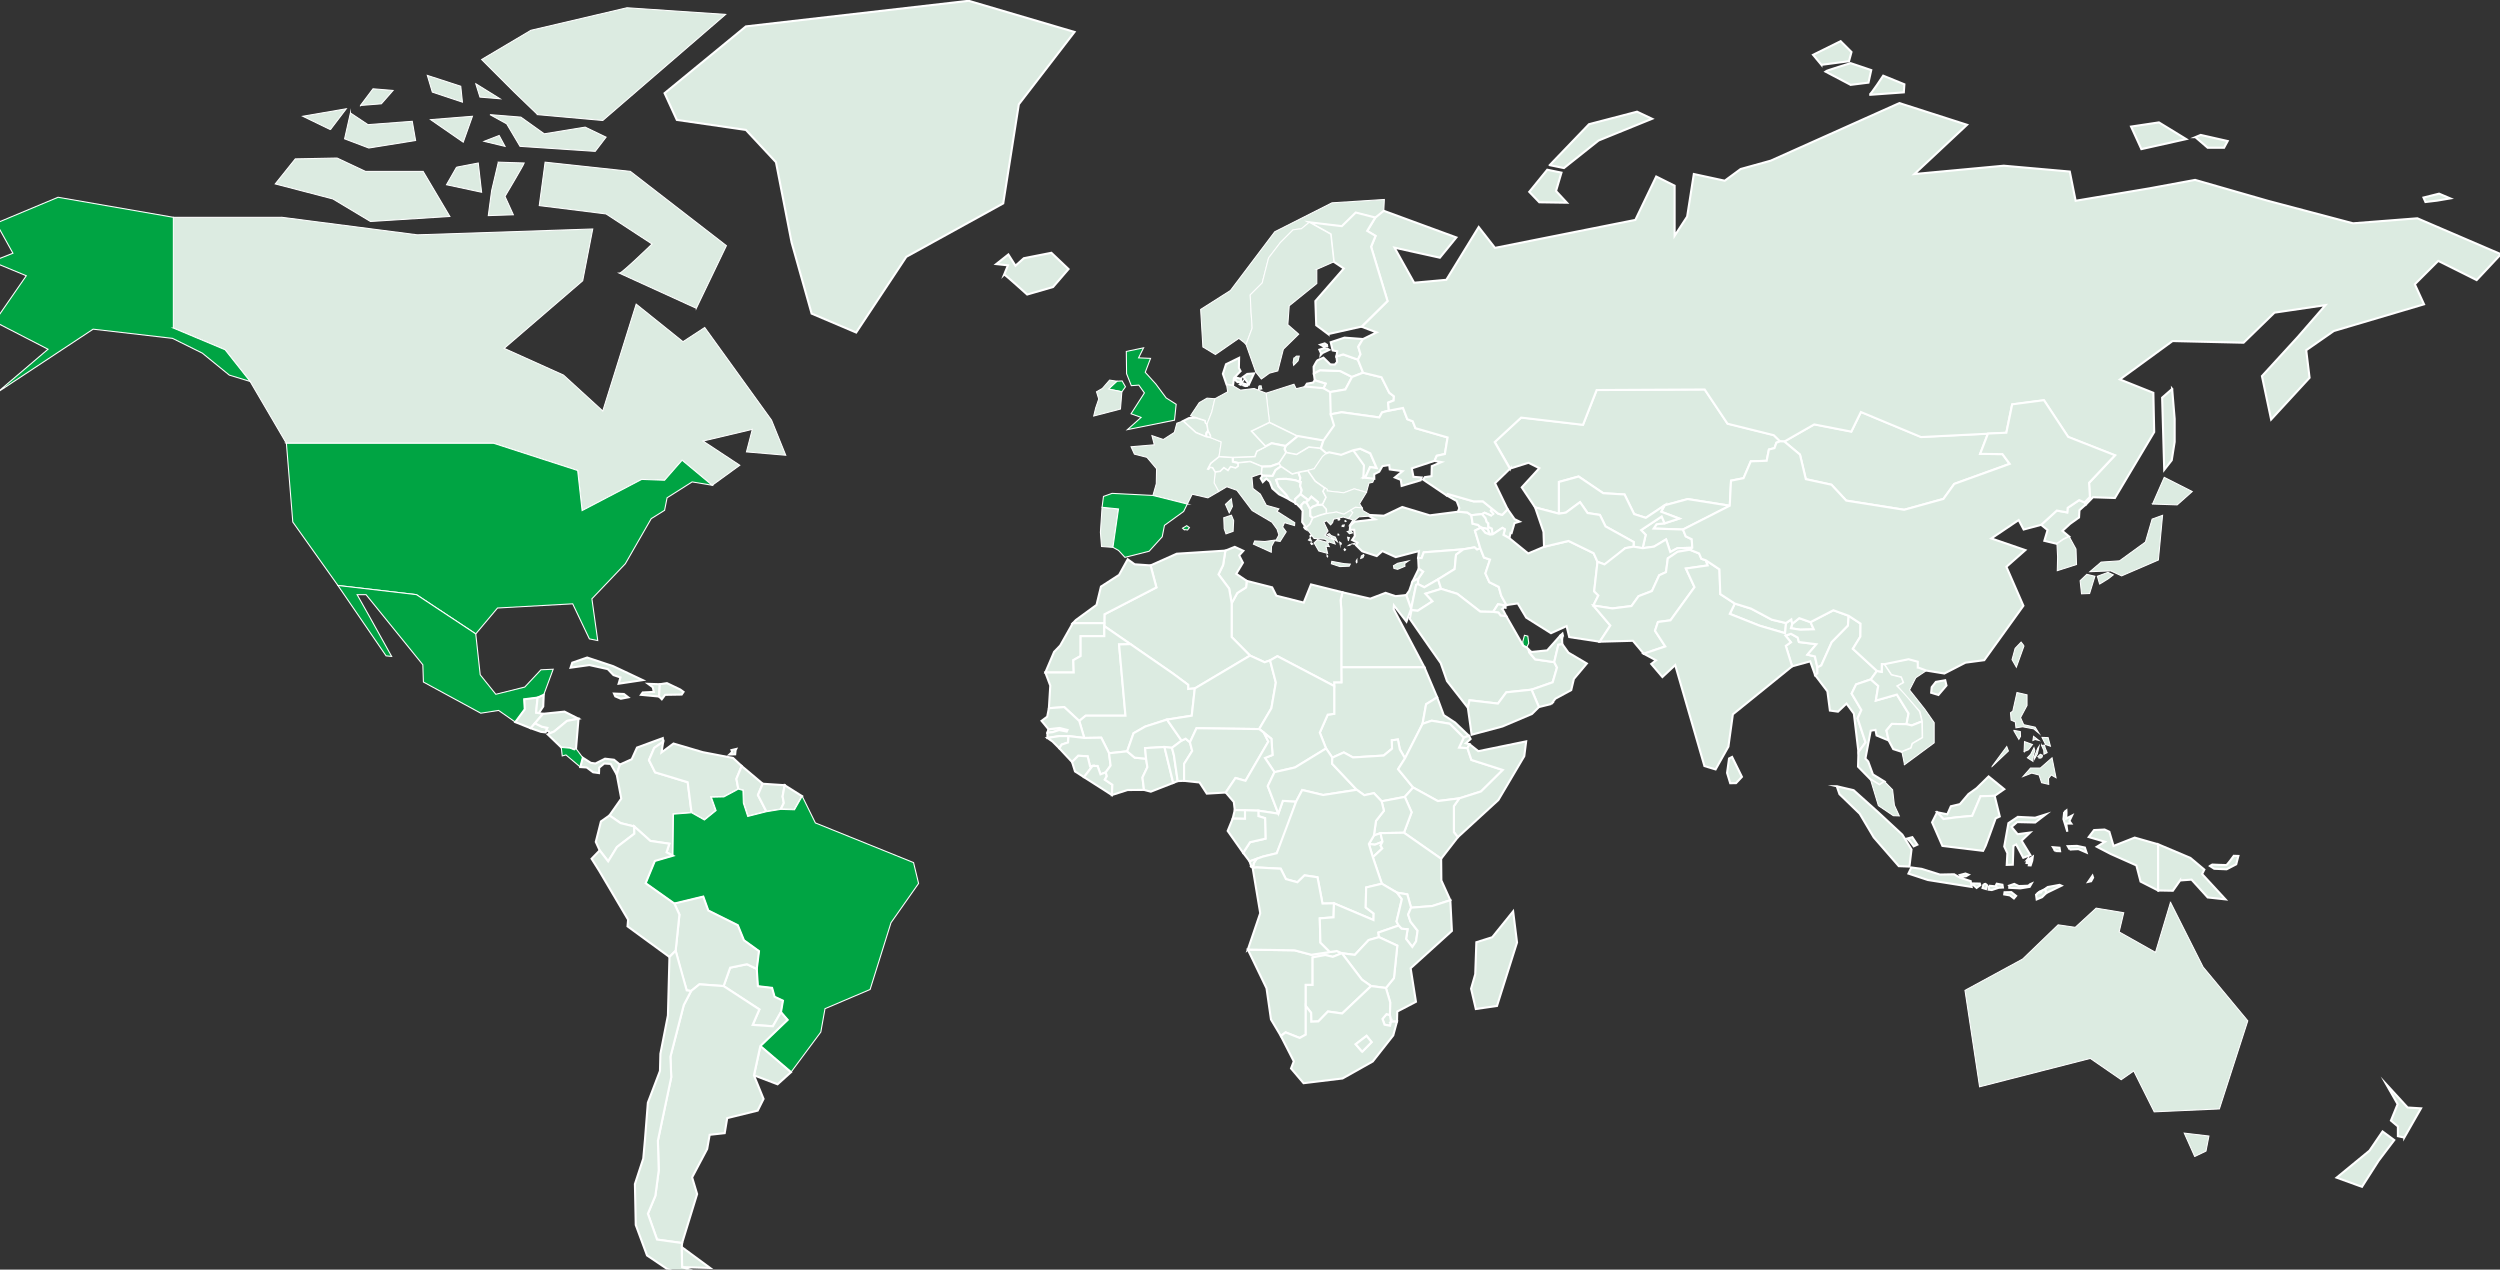 <svg width="892" height="453" viewBox="0 0 892 453" fill="none" xmlns="http://www.w3.org/2000/svg">
<rect x="0" y="0" width="892" height="453" fill="#333333" stroke="none"/>
<g clip-path="url(#clip0_401_7424)">
<g clip-path="url(#clip1_401_7424)">
<path d="M100.596 77.531L148.889 83.786L211.488 81.701L207.908 100.167L179.888 124.295L201.055 133.828L215.068 146.638L226.995 108.514L243.688 121.917L251.442 116.855L275.288 149.916L280.355 162.426L266.341 161.234L268.428 153.194L250.841 157.364L263.954 166.004L254.114 173.152L243.38 164.219L237.121 171.367L228.969 171.067L207.705 182.19L206.114 167.894L176.105 158.166H102.179L89.262 136.123L80.322 124.805L61.843 117.057V77.538H100.596V77.531ZM248.447 109.999L259.18 87.656L224.901 61.142L194.495 57.865L192.408 73.353L216.254 76.331L232.647 87.056C232.647 87.056 221.914 97.481 221.02 97.481L248.447 109.992V109.999ZM177.801 57.872L175.415 67.998L174.221 76.931L183.161 76.631L180.181 70.075C180.181 70.075 186.741 59.057 187.034 58.157L177.794 57.857L177.801 57.872ZM162.895 59.657L159.314 65.913L171.834 68.59L170.641 58.165L162.887 59.657H162.895ZM130.402 61.15L120.269 56.387L105.362 56.687L98.209 65.62L118.775 70.983L132.188 79.023L160.508 77.238L150.968 61.15H130.402ZM117.882 46.254L123.549 38.807L108.049 41.484L117.889 46.247L117.882 46.254ZM125.035 40.299L122.948 49.532L131.595 52.81L148.288 50.132L147.095 43.284L131.295 44.477L125.035 40.307V40.299ZM153.655 42.684L165.282 50.724L168.562 41.492L153.655 42.684ZM180.188 52.217L178.102 48.347L172.735 50.432L180.188 52.217ZM174.822 40.899L180.781 44.177L185.547 52.217L212.374 54.002L216.247 48.94L208.793 45.362L194.187 47.747L185.84 41.792L174.814 40.899H174.822ZM191.815 40.899L215.068 42.984L258.888 5.153L223.715 2.768L189.436 10.808L171.849 21.233L183.476 32.851L191.822 40.892L191.815 40.899ZM154.255 32.859L164.989 36.437L164.396 30.774L152.469 26.904L154.255 32.859ZM169.755 29.881L171.249 34.644L178.402 35.236L169.755 29.874V29.881ZM128.615 37.629L136.069 37.036L140.242 32.274L133.089 31.681L128.615 37.636V37.629Z" fill="#DCEBE1" stroke="white" stroke-width="0.38" stroke-miterlimit="10"/>
<path d="M276.864 57.872L282.434 86.471L289.587 111.889L305.484 118.64L323.371 91.631L357.951 72.573L363.513 37.224L383.388 11.408L345.626 0.285L266.131 9.42L237.121 33.249L241.489 42.782L266.131 46.359L276.864 57.872Z" fill="#DCEBE1" stroke="white" stroke-width="0.75" stroke-miterlimit="10"/>
<path d="M61.843 117.05L80.322 124.797L89.262 136.115L81.808 133.835L72.171 125.99L61.542 120.725L33.223 117.447L-1.057 140.091L17.13 124.602L-1.95 114.77L9.376 98.389L-2.843 93.319L4.61 90.341L-1.35 79.616L20.71 70.383L61.85 77.531V117.05H61.843ZM102.187 158.159L104.469 186.255L120.569 208.891L148.588 212.168L169.755 226.172L177.509 216.939L204.335 215.446L210.294 227.957L213.274 228.549L211.188 213.654L223.115 201.143L232.354 185.055L237.121 182.077L238.014 177.607L246.953 171.944L254.106 173.137L243.373 164.204L237.113 171.352L228.962 171.052L207.697 182.175L206.106 167.879L176.098 158.151H102.172L102.187 158.159Z" fill="#00A443" stroke="white" stroke-width="0.38" stroke-miterlimit="10"/>
<path d="M139.739 234.212L137.757 234.017L120.561 208.898L148.588 212.168L169.748 226.172L171.339 240.767L176.908 247.72L187.236 245.14L193.001 238.982L197.377 238.78L193.999 247.915L191.807 248.912L187.041 249.505L187.236 253.083L183.859 257.65L177.899 253.48L171.541 254.47L151.073 243.347L150.87 237.189L130.604 212.168H127.422L131.79 219.916L139.739 234.212Z" fill="#00A443" stroke="white" stroke-width="0.38" stroke-miterlimit="10"/>
<path d="M189.353 259.833L190.869 258.055L193.744 254.695L192.258 254.425L191.29 254.245L191.807 248.912L187.041 249.505L187.236 253.083L183.859 257.65L189.353 259.833Z" fill="#DCEBE1" stroke="white" stroke-width="0.75" stroke-miterlimit="10"/>
<path d="M191.289 254.245L191.807 248.912L193.999 247.915L193.819 252.085L192.258 254.425L191.289 254.245Z" fill="#DCEBE1" stroke="white" stroke-width="0.75" stroke-miterlimit="10"/>
<path d="M189.353 259.833L193.001 261.123L194.667 261.318L195.335 259.683L193.346 259.285L190.869 258.055L189.353 259.833Z" fill="#DCEBE1" stroke="white" stroke-width="0.75" stroke-miterlimit="10"/>
<path d="M194.952 260.598L195.831 260.973L196.131 261.67L197.7 261.018L202.316 257.223L206.414 256.443L201.422 253.908L193.744 254.695L190.869 258.055L193.346 259.285L195.313 259.698L194.952 260.598Z" fill="#DCEBE1" stroke="white" stroke-width="0.75" stroke-miterlimit="10"/>
<path d="M205.521 267.093L206.414 256.443L202.316 257.223L197.7 261.018L196.131 261.67L195.425 262.03L200.267 266.681L203.397 266.943L204.928 267.573L205.521 267.093Z" fill="#DCEBE1" stroke="white" stroke-width="0.75" stroke-miterlimit="10"/>
<path d="M207.059 273.686L207.953 270.356L205.521 267.093L204.928 267.573L203.397 266.943L200.267 266.681L200.604 269.711L201.948 269.366L207.059 273.686Z" fill="#00A443" stroke="white" stroke-width="0.38" stroke-miterlimit="10"/>
<path d="M221.171 272.786L220.052 276.364L217.89 272.568L215.586 272.418L213.792 273.903L213.717 275.838L211.631 275.546L209.319 273.828L207.059 273.686L207.953 270.356L210.812 272.193L212.449 272.418L215.879 270.701L219.084 271.076L221.171 272.786Z" fill="#DCEBE1" stroke="white" stroke-width="0.75" stroke-miterlimit="10"/>
<path d="M217.448 290.959L221.666 284.951L220.052 276.364L221.171 272.786L225.396 270.903L227.28 266.733L236.475 263.358L236.625 264.648L233.443 266.831L231.559 271.203L233.743 275.568L245.37 279.094L246.758 290.014L240.303 290.509L240.1 305.307L237.819 304.115L238.809 301.039L232.054 300.042L226.29 294.882L221.418 293.689L217.448 290.959Z" fill="#DCEBE1" stroke="white" stroke-width="0.75" stroke-miterlimit="10"/>
<path d="M263.451 281.576L258.287 284.359L253.814 284.456L255.503 289.219L251.329 292.594L246.758 290.014L245.37 279.094L233.743 275.568L231.559 271.203L233.443 266.831L236.625 264.648L236.025 268.473L240.303 265.293L250.736 268.368L261.56 270.453L264.645 273.333L262.753 277.901L263.451 281.576Z" fill="#DCEBE1" stroke="white" stroke-width="0.75" stroke-miterlimit="10"/>
<path d="M272.143 279.641L270.432 283.661L273.487 289.617L266.776 291.334L265.215 286.564L265.065 282.026L263.451 281.576L262.753 277.901L264.645 273.333L272.143 279.641Z" fill="#DCEBE1" stroke="white" stroke-width="0.75" stroke-miterlimit="10"/>
<path d="M278.553 288.799L273.487 289.617L270.432 283.661L272.143 279.641L279.972 280.159L279.229 284.179L279.672 286.489L278.553 288.799Z" fill="#DCEBE1" stroke="white" stroke-width="0.75" stroke-miterlimit="10"/>
<path d="M286.232 284.111L283.47 288.949L278.553 288.799L279.672 286.489L279.229 284.179L279.972 280.159L286.232 284.111Z" fill="#DCEBE1" stroke="white" stroke-width="0.75" stroke-miterlimit="10"/>
<path d="M282.239 382.538L271.302 373.2L281.045 363.87L278.658 361.087L279.356 357.014L276.376 355.627L275.476 352.454L270.409 351.854L270.011 345.696L270.807 339.344L265.44 335.473L263.256 330.111L252.725 324.845L250.939 319.88L240.603 322.363L230.365 315.118L233.645 307.175L240.108 305.285L240.303 290.494L246.766 289.999L251.337 292.579L255.51 289.204L253.821 284.434L258.287 284.336L263.459 281.554L265.073 282.004L265.223 286.549L266.784 291.312L273.487 289.617L278.561 288.784L283.477 288.927L286.232 284.089L290.93 293.622L325.953 307.767L327.747 315.215L317.907 329.218L310.453 353.047L294.361 359.894L292.867 368.235L282.239 382.538Z" fill="#00A443" stroke="white" stroke-width="0.38" stroke-miterlimit="10"/>
<path d="M269.013 383.67L271.302 373.222L282.231 382.553L277.435 386.873L269.013 383.67Z" fill="#DCEBE1" stroke="white" stroke-width="0.75" stroke-miterlimit="10"/>
<path d="M258.182 351.824L260.516 345.269L266.529 344.031L270.011 345.719L270.409 351.877L275.476 352.469L276.369 355.649L279.349 357.037L278.651 361.109L275.776 366.172L268.57 365.677L270.95 360.164L258.182 351.824Z" fill="#DCEBE1" stroke="white" stroke-width="0.75" stroke-miterlimit="10"/>
<path d="M241.069 339.216L242.412 326.33L240.596 322.385L250.931 319.903L252.718 324.868L263.256 330.126L265.44 335.488L270.807 339.366L270.011 345.719L266.529 344.031L260.516 345.269L258.182 351.824L249.565 351.201L246.586 353.587L245.017 353.362L243.23 347.481L241.069 339.216Z" fill="#DCEBE1" stroke="white" stroke-width="0.75" stroke-miterlimit="10"/>
<path d="M213.965 303.417L216.997 307.34L220.127 302.225L226.342 297.462L226.29 294.882L221.418 293.689L217.448 290.959L214.415 293.097L212.576 300.394L213.965 303.417Z" fill="#DCEBE1" stroke="white" stroke-width="0.75" stroke-miterlimit="10"/>
<path d="M238.862 341.451L223.903 330.523L224.105 328.146L213.77 310.67L211.083 306.402L213.965 303.417L216.997 307.34L220.127 302.225L226.342 297.462L226.29 294.882L232.054 300.042L238.809 301.039L237.819 304.115L240.1 305.307L233.645 307.19L230.365 315.133L240.596 322.385L242.412 326.33L241.069 339.216L238.862 341.451Z" fill="#DCEBE1" stroke="white" stroke-width="0.75" stroke-miterlimit="10"/>
<path d="M234.433 442.278L231.153 433.045L233.833 426.64L235.026 417.557L234.726 406.981L239.492 384.345L239.192 377.048L243.958 358.582L246.57 353.594L249.55 351.209L258.167 351.832L270.935 360.172L268.548 365.685L275.753 366.18L278.636 361.117L281.023 363.899L271.287 373.23L269.006 383.678L272.436 392.093L270.349 396.263L259.466 398.941L258.572 404.304L253.206 404.896L252.313 409.959L246.946 420.084L248.732 426.039L243.365 443.515L234.426 442.278H234.433ZM243.23 444.955L243.38 452.103L253.363 452.403L243.23 444.955Z" fill="#DCEBE1" stroke="white" stroke-width="0.75" stroke-miterlimit="10"/>
<path d="M245.617 455.088L246.661 453.153L243.38 452.11L243.23 444.955L243.38 443.515L234.433 442.278L231.161 433.045L233.84 426.639L235.034 417.557L234.734 406.981L239.507 384.338L239.207 377.04L243.973 358.574L246.586 353.587L245.017 353.362L241.069 339.216L238.862 341.451L238.314 362.302L235.627 375.997L235.477 382.11L231.161 393.428L230.118 406.681L229.517 413.386L226.537 422.469L226.837 437.065L230.861 447.94L238.164 452.853L245.617 455.088Z" fill="#DCEBE1" stroke="white" stroke-width="0.75" stroke-miterlimit="10"/>
<path d="M446.385 153.786L452.938 150.613L463.078 155.579L458.702 159.149L453.733 158.159L451.549 159.351L446.385 153.786Z" fill="#DCEBE1" stroke="white" stroke-width="0.75" stroke-miterlimit="10"/>
<path d="M451.744 140.286L452.938 150.614L463.078 155.579L472.213 157.161L475.996 151.806L474.803 147.831L474.6 139.888L472.213 138.501L465.66 137.9L462.478 138.696L461.682 137.105L451.744 140.286Z" fill="#DCEBE1" stroke="white" stroke-width="0.38" stroke-miterlimit="10"/>
<path d="M430.36 155.909V154.574L431.081 153.591L431.974 155.376V156.171L430.36 155.909Z" fill="#DCEBE1" stroke="white" stroke-width="0.75" stroke-miterlimit="10"/>
<path d="M422.089 150.253L426.63 154.386L430.36 155.909V154.574L431.081 153.591L430.683 151.304L430.135 150.771L430.06 150.028L426.817 148.986L424.213 149.173L422.089 150.253Z" fill="#DCEBE1" stroke="white" stroke-width="0.75" stroke-miterlimit="10"/>
<path d="M427.898 143.661L430.66 142.063L433.468 142.273L432.372 146.938L430.683 151.304L430.135 150.771L430.06 150.028L426.817 148.986L424.768 148.356L427.898 143.661Z" fill="#DCEBE1" stroke="white" stroke-width="0.38" stroke-miterlimit="10"/>
<path d="M437.641 137.21L436.327 133.385L437.446 129.958L442.107 127.685L442.032 131.3L442.625 132.418L440.275 134.878L439.93 137.608L437.648 137.21H437.641ZM440.576 135.433L441.544 136.325H442.662L442.85 135.208L441.214 134.758L440.583 135.425L440.576 135.433ZM443.631 134.428L445.642 137.105L447.429 133.235L445.004 133.423L443.623 134.428H443.631ZM443.578 137.48L444.321 137.75L445.042 137.675L445.214 137.255L443.676 136.835L443.578 137.48ZM442.407 137.135L442.73 137.285L443.18 136.393L442.407 137.135Z" fill="#DCEBE1" stroke="white" stroke-width="0.75" stroke-miterlimit="10"/>
<path d="M482.414 134.503L480.027 138.973L474.6 139.888L472.213 138.501L472.986 136.888L469.113 135.695L468.775 133.235L470.975 132.08L478.203 132.38L482.414 134.503Z" fill="#DCEBE1" stroke="white" stroke-width="0.75" stroke-miterlimit="10"/>
<path d="M486.362 132.973L482.414 134.503L478.203 132.38L470.975 132.08L468.775 133.235L468.7 130.85C468.7 130.85 469.894 128.615 470.006 128.578C470.119 128.54 472.206 127.61 472.206 127.61L474.668 130.033L476.266 130.07L477.084 129.103L476.822 127.168L479.246 126.463L484.5 128.323L486.362 132.98V132.973Z" fill="#DCEBE1" stroke="white" stroke-width="0.75" stroke-miterlimit="10"/>
<path d="M486.279 120.972L484.643 123.702L485.438 126.38L484.508 128.315L479.254 126.455L476.829 127.16L477.137 125.337L475.501 125.037L474.803 122.105L479.719 120.47L486.279 120.965V120.972ZM473.564 124.37L472.468 124.242L470.757 124.767L471.327 126.035L471.23 126.628L471.875 125.96L474.262 124.82L473.564 124.37ZM472.498 123.747L472.919 123.425L473.512 123.447L473.459 123.05L472.663 122.525L471.147 122.997L472.491 123.74L472.498 123.747Z" fill="#DCEBE1" stroke="white" stroke-width="0.75" stroke-miterlimit="10"/>
<path d="M495.564 146.488L493.11 147.163L492.141 148.948L478.691 147.088L474.803 147.831L474.6 139.888L480.027 138.973L482.414 134.503L486.362 132.973L492.922 134.578L495.677 140.091L497.358 141.381L497.253 142.866L495.271 143.661L495.564 146.488Z" fill="#DCEBE1" stroke="white" stroke-width="0.75" stroke-miterlimit="10"/>
<path d="M472.213 157.161L471.275 160.041L467.026 159.599L462.628 162.239L458.905 161.534L458.305 160.229L458.702 159.149L463.078 155.579L472.213 157.161Z" fill="#DCEBE1" stroke="white" stroke-width="0.75" stroke-miterlimit="10"/>
<path d="M441.814 165.209L439.87 164.759L439.825 163.124L447.676 162.824L448.367 160.941L453.733 158.159L458.702 159.149L458.305 160.229L458.905 161.534L456.421 165.307L453.336 166.402L450.206 166.499L446.032 164.759L441.814 165.209Z" fill="#DCEBE1" stroke="white" stroke-width="0.75" stroke-miterlimit="10"/>
<path d="M433.535 168.509L435.374 168.262L436.695 166.972L438.159 167.984L439.105 166.597L440.868 167.069L441.837 166.372L441.814 165.209L439.87 164.759L439.825 163.124L434.954 162.824L431.921 165.254L430.78 167.414L431.276 167.542L431.749 166.822L432.597 166.972L433.535 168.509Z" fill="#DCEBE1" stroke="white" stroke-width="0.75" stroke-miterlimit="10"/>
<path d="M450.506 169.724L449.935 169.027L450.206 166.499L453.336 166.402L456.421 165.307L457.111 166.349L455.122 167.737L454.079 169.822L450.506 169.724Z" fill="#DCEBE1" stroke="white" stroke-width="0.75" stroke-miterlimit="10"/>
<path d="M463.671 171.907L463.972 170.467L463.221 168.434L461.089 169.027L457.111 166.349L455.122 167.737L454.079 169.822L450.506 169.724L449.808 170.669L450.558 172.012L451.849 170.767L453.088 171.907L453.981 174.292L456.368 176.377L459.896 178.117L459.003 176.58L456.165 173.497L455.325 171.217L456.165 170.917L458.905 170.864L462.178 171.367L463.671 171.907Z" fill="#DCEBE1" stroke="white" stroke-width="0.75" stroke-miterlimit="10"/>
<path d="M460.294 178.41L459.896 178.117L459.003 176.58L456.165 173.497L455.325 171.217L456.165 170.917L458.905 170.864L462.178 171.367L463.671 171.907L464.144 171.982L463.897 173.347L464.467 174.862L464.017 176.355L462.178 178.02L462.103 179.43L460.294 178.41Z" fill="#DCEBE1" stroke="white" stroke-width="0.75" stroke-miterlimit="10"/>
<path d="M466.876 178.515L464.017 176.355L464.467 174.862L463.896 173.347L464.144 171.982L463.671 171.907L463.972 170.467L463.221 168.434L466.674 167.804L469.338 171.614L472.761 174.044L472.115 175.335L473.211 177.42L471.92 180.105L469.984 180.202L470.231 179.16L467.897 177.225L466.876 178.515Z" fill="#DCEBE1" stroke="white" stroke-width="0.75" stroke-miterlimit="10"/>
<path d="M466.253 179.407L466.231 178.912L466.876 178.515L464.017 176.355L462.178 178.02L462.103 179.43L462.26 179.79L462.658 179.827L464.332 181.53L464.324 180.202L465.24 179.22L466.253 179.407Z" fill="#DCEBE1" stroke="white" stroke-width="0.75" stroke-miterlimit="10"/>
<path d="M466.058 188.295L467.424 187.08L468.468 184.845L467.544 184.095L467.447 181.59L466.253 179.407L465.24 179.22L464.324 180.202L464.332 181.53L464.79 182.212L464.617 186.255L466.058 188.295Z" fill="#DCEBE1" stroke="white" stroke-width="0.75" stroke-miterlimit="10"/>
<path d="M468.4 180.78L469.984 180.202L470.232 179.16L467.897 177.225L466.876 178.515L466.231 178.912L466.253 179.407L467.447 181.59L468.4 180.78Z" fill="#DCEBE1" stroke="white" stroke-width="0.75" stroke-miterlimit="10"/>
<path d="M473.376 183.225L473.294 181.635L471.92 180.097L469.984 180.195L468.408 180.772L467.454 181.582L467.552 184.087L468.468 184.83L471.035 183.87L473.384 183.217L473.376 183.225Z" fill="#DCEBE1" stroke="white" stroke-width="0.75" stroke-miterlimit="10"/>
<path d="M473.249 161.721L471.275 160.041L467.026 159.599L462.628 162.239L458.905 161.534L456.421 165.307L457.111 166.349L461.089 169.027L463.221 168.434L466.674 167.804L468.888 167.264L471.868 162.877L473.249 161.721Z" fill="#DCEBE1" stroke="white" stroke-width="0.38" stroke-miterlimit="10"/>
<path d="M487.555 175.679L488.448 172.372L489.792 172.072L490.347 170.804L486.437 170.392L486.662 166.004L482.826 160.641L478.541 162.276L474.255 161.384L473.249 161.721L471.868 162.876L468.888 167.264L466.674 167.804L469.338 171.614L472.761 174.044L473.549 174.599V175.162L479.471 175.829L483.194 174.419L487.555 175.679Z" fill="#DCEBE1" stroke="white" stroke-width="0.38" stroke-miterlimit="10"/>
<path d="M486.031 181.192L485.093 179.707L487.555 175.679L483.194 174.419L479.471 175.829L473.549 175.162V174.599L472.761 174.044L472.115 175.334L473.211 177.42L471.92 180.105L473.294 181.642L473.376 183.225L476.859 182.685L479.509 183.465L481.821 182.085L483.607 181.005L486.031 181.192Z" fill="#DCEBE1" stroke="white" stroke-width="0.38" stroke-miterlimit="10"/>
<path d="M488.689 183.555L488.463 184.17L484.838 184.417L481.731 187.05L482.721 185.49L481.145 185.025L482.639 182.91L481.821 182.085L483.607 181.005L486.031 181.192L486.324 182.212L488.689 183.555Z" fill="#DCEBE1" stroke="white" stroke-width="0.38" stroke-miterlimit="10"/>
<path d="M446.678 170.174L447.053 174.269L449.665 176.28L451.827 180.3L456.301 181.567L455.633 182.46L461.968 186.48L461.892 187.522L458.312 186.48L457.644 188.047L458.913 189.758L456.751 193.185L455.182 192.96L456.301 190.875L455.633 188.79L453.846 186.33L446.768 182.16L441.326 174.937L437.746 173.669L434.841 175.379L433.205 172.327L433.55 168.502L435.389 168.254L436.703 166.964L438.166 167.984L439.112 166.597L440.876 167.069L441.844 166.372L441.822 165.202L446.047 164.752L450.221 166.492L449.951 169.027L446.693 170.167L446.678 170.174ZM451.302 193.208L447.676 193.013L447.226 194.153L453.583 197.033L453.681 194.948L454.874 192.713L451.294 193.208H451.302ZM436.793 188.64L437.438 190.478L439.975 189.585L440.17 185.76L439.375 183.825L436.643 184.717L436.793 188.64Z" fill="#DCEBE1" stroke="white" stroke-width="0.38" stroke-miterlimit="10"/>
<path d="M439.33 178.02L439.727 180.697L438.587 182.977L437.243 179.947L439.33 178.012V178.02ZM423.627 179.857L425.369 176.332L430.983 177.622L434.834 175.387L433.197 172.334L433.543 168.509L432.597 166.972L431.749 166.822L431.276 167.542L430.78 167.414L431.921 165.254L434.954 162.824L435.749 157.664L431.974 156.171L430.36 155.909L426.637 154.379L422.089 150.246L419.904 151.004L419.011 154.281L415.086 156.816L411.01 155.429L411.858 158.706L403.564 159.404L404.757 162.036L409.231 163.176L412.661 167.249L412.564 172.612L411.37 176.782L423.642 179.857H423.627Z" fill="#DCEBE1" stroke="white" stroke-width="0.38" stroke-miterlimit="10"/>
<path d="M393.026 194.993L392.628 189.93L393.221 180.997L399.083 181.59L397.094 195.293L393.026 194.993Z" fill="#DCEBE1" stroke="white" stroke-width="0.38" stroke-miterlimit="10"/>
<path d="M358.296 97.939C358.746 98.089 366.492 105.087 366.492 105.087L375.732 102.409L381.249 96.004L375.139 90.199L365.299 92.134L362.319 94.811L359.782 90.791L355.459 94.219L359.632 94.669L358.288 97.946L358.296 97.939Z" fill="#DCEBE1" stroke="white" stroke-width="0.75" stroke-miterlimit="10"/>
<path d="M419.056 149.916L402.265 153.291L407.137 148.926L403.557 147.636L408.323 140.188L406.334 137.405L403.654 137.6L401.965 133.333L401.868 125.39L408.03 124.1L406.244 127.678L410.514 127.873L408.623 132.838L412.398 137.008L416.076 141.973L419.657 144.253L419.064 149.916H419.056ZM398.49 136.018L395.51 138.801L400.276 139.791L401.567 138.006L400.374 135.92L398.483 136.018H398.49Z" fill="#00A443" stroke="white" stroke-width="0.38" stroke-miterlimit="10"/>
<path d="M390.241 148.431L399.781 145.948L400.276 139.791L395.51 138.793L398.49 136.018L395.908 135.62L393.318 138.598L391.232 139.791L392.027 142.371L390.939 145.551L390.241 148.431Z" fill="#DCEBE1" stroke="white" stroke-width="0.38" stroke-miterlimit="10"/>
<path d="M444.591 122.907L443.796 122.112L442.009 120.725L433.663 126.485L429.189 123.8L428.394 110.397L439.029 103.647L454.829 82.698L475.245 72.37L493.928 71.178L493.732 75.175L490.7 77.636L483.742 75.843L478.773 80.711L467.147 79.323L464.369 81.603L461.382 82.001L456.818 86.569L452.645 92.029L450.356 100.969L446.085 105.237L446.385 111.289L446.776 117.05L444.591 122.907Z" fill="#DCEBE1" stroke="white" stroke-width="0.38" stroke-miterlimit="10"/>
<path d="M497.185 201.848L498.671 200.978L502.544 200.13L501.208 201.053L501.283 202.043L498.671 203.138L497.358 202.816L497.185 201.848Z" fill="#DCEBE1" stroke="white" stroke-width="0.38" stroke-miterlimit="10"/>
<path d="M491.218 167.017L488.839 166.649L487.968 168.682L487.345 169.874L486.437 170.392L486.662 166.004L482.826 160.641L485.333 160.094L488.906 161.729L491.218 167.017Z" fill="#DCEBE1" stroke="white" stroke-width="0.75" stroke-miterlimit="10"/>
<path d="M511.852 164.437L503.73 167.122L504.323 170.137L507.228 170.362L506.898 171.367L500.113 173.377L499.812 171.217L497.688 170.362L500.413 168.127L495.864 167.489L495.676 165.929L493.26 166.297L492.104 168.307L490.31 169.207L490.347 170.804L486.437 170.392L487.345 169.874L488.839 166.649L491.218 167.017L488.906 161.729L485.333 160.094L482.826 160.641L478.54 162.276L474.255 161.384L473.249 161.721L471.275 160.041L472.213 157.161L475.996 151.806L474.803 147.831L478.691 147.088L492.141 148.948L493.109 147.163L495.564 146.488L500.6 145.521L502.124 149.541L504.061 150.291L505.029 152.744L516.505 156.059L515.537 161.984L512.632 162.614L511.852 164.437Z" fill="#DCEBE1" stroke="white" stroke-width="0.75" stroke-miterlimit="10"/>
<path d="M475.185 200.295L479.584 201.113L481.783 201.263L481.408 202.006L478.09 202.156L475.035 201.151L475.185 200.295ZM477.7 184.972L477.385 185.175L477.46 185.55H477.835L478.06 185.25L477.707 184.972H477.7ZM479.824 185.902L480.064 186.105L480.304 185.955L480.004 185.73L479.817 185.895L479.824 185.902ZM480.762 189.66L481.903 189.285L482.571 190.133L481.475 190.433L480.755 189.66H480.762ZM481.108 192.863L481.453 191.82L480.83 191.693L481.1 192.863H481.108ZM486.302 198.945L486.677 198.128L486.504 197.88L485.731 198.375L485.506 199.245L486.302 198.945ZM478.12 193.935L478.503 194.19L478.578 194.025L478.458 193.71L478.015 193.44L478.12 193.943V193.935ZM479.749 195.78L479.546 196.133L479.809 196.433L480.109 196.118L479.756 195.78H479.749ZM483.179 194.198L483.705 194.16L483.389 193.883L482.646 194.033L483.187 194.198H483.179ZM481.61 194.55L481.911 194.348H481.483L481.13 194.625L481.618 194.55H481.61ZM483.855 200.213L483.982 200.775L484.177 200.633L484.147 199.695L483.855 200.213ZM473.489 198.533L473.654 198.698L473.729 198.435L473.489 198.098V198.525V198.533ZM473.557 190.755L475.741 192.195L477.159 193.26L476.461 191.648L474.923 191.055L474.3 190.41L473.557 190.755ZM478.856 187.417L479.636 187.305L479.471 187.897L479.194 187.807L478.856 187.86V187.41V187.417ZM477.362 190.418L477.715 190.845L477.437 190.935L477.362 190.41V190.418ZM467.747 190.898L467.792 191.318L467.469 191.64L467.387 191.175L467.755 190.898H467.747ZM474.773 187.275L473.316 185.782L472.348 186.337L473.842 189.465L472.686 190.958L475.816 192.593L476.371 194.085L474.247 193.38L473.729 193.868L474.285 195.023L473.091 194.873L473.684 197.445L470.554 196.59L468.88 193.688L470.074 192.57L473.204 193.425L473.729 192.975L472.573 192.345L468.85 192.12L466.058 188.31L467.424 187.095L468.468 184.86L471.035 183.9L473.384 183.247L476.867 182.7L479.509 183.48L481.821 182.1L482.639 182.917L481.145 185.04L479.246 184.485L475.816 185.265L475.478 186.457L474.773 187.275ZM465.127 188.182L465.578 188.783L466.141 189.12L465.653 188.363L465.72 188.04L465.173 187.995L465.127 188.175V188.182ZM467.177 192.39L466.869 192.683L467.259 192.893L467.935 193.058L467.499 192.09L467.177 192.383V192.39ZM467.664 193.823L467.957 194.288L468.423 194.093L467.822 193.643L467.664 193.823Z" fill="#DCEBE1" stroke="white" stroke-width="0.38" stroke-miterlimit="10"/>
<path d="M507.243 199.118L507.986 197.085L522.142 195.99L526.12 195.293L527.014 196.088L528.155 195.593L526.263 189.338L528.402 188.242L527.306 187.252L525.415 186.855L524.965 183.825L523.471 182.835L520.191 182.587L510.155 183.877L500.315 180.9L493.808 184.005L488.891 183.757L488.696 184.252L490.633 185.295L483.292 186.15L481.761 187.492L481.61 189.023H483.179L483.404 191.258L482.436 192.675L484.373 193.643L483.847 194.535L486.009 196.695L491.226 198.405L493.237 196.62L498.003 198.78L506.275 196.62L505.975 199.08L507.213 199.133L507.243 199.118Z" fill="#DCEBE1" stroke="white" stroke-width="0.75" stroke-miterlimit="10"/>
<path d="M528.808 183.427L524.98 183.825L523.486 182.835L520.213 182.58L520.679 181.267L519.748 178.77L516.175 176.76L516.543 176.242L525.79 178.882L529.063 178.845L532.418 181.567L531.938 182.235L533.056 183.615L532.343 184.095L529.701 182.94L528.808 183.427Z" fill="#DCEBE1" stroke="white" stroke-width="0.75" stroke-miterlimit="10"/>
<path d="M532.606 190.65L531.637 190.748L530.767 188.715L528.41 188.242L527.314 187.252L525.43 186.855L524.98 183.825L528.808 183.427L530.024 184.815L530.496 186.285L531.037 186.705V187.972L532.283 188.588L532.606 190.65Z" fill="#DCEBE1" stroke="white" stroke-width="0.75" stroke-miterlimit="10"/>
<path d="M529.971 190.133L528.402 188.243L530.759 188.715L531.63 190.748L529.963 190.125L529.971 190.133ZM532.343 184.102L529.701 182.947L528.808 183.435L530.024 184.822L530.496 186.285L531.044 186.705V187.972L532.283 188.595L532.606 190.658L536.058 188.348L536.929 188.865L536.434 190.853L538.543 192.023L538.963 190.11L539.338 190.208L540.359 186.66L542.176 186.112L540.389 185.22L537.927 181.695L535.991 183.705L534.572 183.285L532.425 181.575L531.938 182.242L533.056 183.622" fill="#DCEBE1"/>
<path d="M532.343 184.102L529.701 182.947L528.808 183.435L530.024 184.822L530.496 186.285L531.044 186.705V187.972L532.283 188.595L532.606 190.658L536.058 188.348L536.929 188.865L536.434 190.853L538.543 192.023L538.963 190.11L539.338 190.208L540.359 186.66L542.176 186.112L540.389 185.22L537.927 181.695L535.991 183.705L534.572 183.285L532.425 181.575L531.938 182.242L533.056 183.622M529.971 190.133L528.402 188.243L530.759 188.715L531.63 190.748L529.963 190.125L529.971 190.133Z" stroke="white" stroke-width="0.75" stroke-miterlimit="10"/>
<path d="M505.9 208.396L505.997 206.513L507.738 203.978L506.2 202.936L505.997 199.065L507.243 199.118L507.986 197.078L522.15 195.99L519.515 197.925L519.02 203.041L513.105 206.708L508.189 209.543L505.9 208.396Z" fill="#DCEBE1" stroke="white" stroke-width="0.75" stroke-miterlimit="10"/>
<path d="M504.016 207.406L505.997 206.513L507.739 203.978L506.2 202.936L504.016 207.406Z" fill="#DCEBE1" stroke="white" stroke-width="0.75" stroke-miterlimit="10"/>
<path d="M503.49 217.239L505.277 208.696L505.9 208.396L505.997 206.513L504.016 207.406L502.822 210.781L501.726 212.318L503.49 217.239Z" fill="#DCEBE1" stroke="white" stroke-width="0.75" stroke-miterlimit="10"/>
<path d="M514.201 210.113L513.105 206.708L508.189 209.543L505.9 208.396L505.277 208.696L503.49 217.239L503.64 217.681L505.824 217.929L511.116 214.531L508.632 211.823L514.201 210.113Z" fill="#DCEBE1" stroke="white" stroke-width="0.75" stroke-miterlimit="10"/>
<path d="M532.756 218.326L534.49 215.596L536.359 215.896H537.499L535.638 212.566L534.767 209.416L531.412 207.728L529.994 204.578L531.637 199.658L529.476 198.915L528.162 195.593L527.014 196.088L526.12 195.293L522.15 195.99L519.515 197.925L519.02 203.041L513.105 206.708L514.201 210.113L519.958 211.876L528.162 218.229L532.756 218.326Z" fill="#DCEBE1" stroke="white" stroke-width="0.75" stroke-miterlimit="10"/>
<path d="M535.435 219.646L534.64 218.581L532.748 218.334L534.49 215.604L536.351 215.904L536.599 216.819L535.901 217.314L536.298 217.659L537.439 219.841L535.428 219.646H535.435ZM536.749 216.144V216.736L537.169 216.834L537.192 216.511L536.741 216.136L536.749 216.144Z" fill="#DCEBE1" stroke="white" stroke-width="0.75" stroke-miterlimit="10"/>
<path d="M543.489 230.394L544.728 231.009L545.448 229.472L545.125 226.967L543.932 226.667L543.309 228.977L543.489 230.394Z" fill="#00A443" stroke="white" stroke-width="0.38" stroke-miterlimit="10"/>
<path d="M505.824 217.929L511.116 214.531L508.632 211.823L514.201 210.113L519.958 211.876L528.162 218.229L532.793 218.326L534.64 218.574L535.435 219.646L537.447 219.841L543.489 230.394L544.728 231.009L545.373 231.707L545.643 232.772L547.73 235.254L554.538 236.252L555.536 238.187L553.99 243.445L546.439 246.077L537.447 247.022L534.467 251.042L524.334 249.85L523.734 252.535L516.288 243.002L514.051 236.597L510.17 231.084L503.017 220.809L503.64 217.681L505.824 217.929Z" fill="#DCEBE1" stroke="white" stroke-width="0.75" stroke-miterlimit="10"/>
<path d="M556.677 226.817L557.345 227.957L557.42 229.847L556.009 230.072L554.538 236.252L547.73 235.254L545.643 232.772L545.373 231.707L546.439 232.629L552.031 232.052L556.677 226.817Z" fill="#DCEBE1" stroke="white" stroke-width="0.75" stroke-miterlimit="10"/>
<path d="M557.623 226.719L557.352 227.957L556.685 226.817L557.48 226.074L557.63 226.719H557.623ZM553.502 251.193L554.943 249.302L560.61 246.227L561.556 242.252L566.179 236.739L559.619 232.869L557.435 229.839L556.016 230.064L554.553 236.244L555.544 238.18L554.005 243.445L546.454 246.077L549.089 252.28L553.509 251.185L553.502 251.193Z" fill="#DCEBE1" stroke="white" stroke-width="0.75" stroke-miterlimit="10"/>
<path d="M525.077 262.143L523.734 252.535L524.334 249.85L534.467 251.042L537.447 247.022L546.439 246.077L549.073 252.288L546.619 254.733L536.111 259.195L525.077 262.143Z" fill="#DCEBE1" stroke="white" stroke-width="0.75" stroke-miterlimit="10"/>
<path d="M508.234 238.09H478.578V217.531L478.33 214.156L478.976 211.328L488.906 213.609L494.378 211.523L497.906 212.716L501.726 212.318L503.49 217.239L501.824 221.806L497.358 216.046L497.253 217.336L508.234 238.09Z" fill="#DCEBE1" stroke="white" stroke-width="0.75" stroke-miterlimit="10"/>
<path d="M512.782 248.807L508.834 251.268L507.566 258.265L501.306 270.558L499.444 267.356L498.769 263.853L496.607 264.153L496.682 267.131L493.702 269.583L482.751 270.258L479.471 268.473L475.373 270.333L473.136 267.056L470.9 261.393L473.729 254.988L476.041 254.695V244.787V243.445H478.616L478.578 238.089H508.234L512.782 248.807Z" fill="#DCEBE1" stroke="white" stroke-width="0.75" stroke-miterlimit="10"/>
<path d="M476.041 243.445H478.616L478.578 238.089V217.531L478.33 214.156L478.976 211.328L467.77 208.523L465.165 215.004L455.4 212.543L453.906 209.566L444.816 207.256L444.591 209.566L441.461 211.576L439.45 215.229V227.289L446.01 233.919L451.227 236.297L453.163 235.629L455.775 234.137L476.041 244.787V243.445Z" fill="#DCEBE1" stroke="white" stroke-width="0.75" stroke-miterlimit="10"/>
<path d="M437.213 196.463L440.568 195.12L443.623 196.53L442.137 198.173L443.473 200.776L441.094 204.728L444.816 207.256L444.591 209.566L441.461 211.576L439.45 215.229L438.557 210.016L434.759 204.946L436.395 201.601L437.213 196.463Z" fill="#DCEBE1" stroke="white" stroke-width="0.75" stroke-miterlimit="10"/>
<path d="M426.307 245.635L446.01 233.919L439.45 227.289V215.229L438.557 210.016L434.759 204.946L436.395 201.601L437.213 196.463L419.852 197.573L410.514 201.743L412.601 209.588L394.069 219.174L394.016 222.346V223.389L403.339 229.832L418.508 240.317L423.928 244.345V245.83L426.307 245.635Z" fill="#DCEBE1" stroke="white" stroke-width="0.75" stroke-miterlimit="10"/>
<path d="M402.363 199.56L404.848 201.346L410.514 201.743L412.601 209.588L394.069 219.174L394.017 222.346H382.788L383.884 221.206L391.232 215.844L392.823 209.296L399.286 205.126L402.363 199.56Z" fill="#DCEBE1" stroke="white" stroke-width="0.75" stroke-miterlimit="10"/>
<path d="M383.11 239.95H372.977L376.107 232.577L378.269 230.342L382.788 222.346H394.017V223.389V226.989H385.572V234.062L382.96 235.554L383.11 239.95Z" fill="#DCEBE1" stroke="white" stroke-width="0.75" stroke-miterlimit="10"/>
<path d="M394.017 223.389V226.989H385.572V234.062L382.96 235.554L383.11 239.95H372.977L374.741 244.637L374.246 252.685L379.71 252.288L385.077 257.253L387.359 255.363H401.567L399.286 229.944L403.339 229.832L394.017 223.389Z" fill="#DCEBE1" stroke="white" stroke-width="0.75" stroke-miterlimit="10"/>
<path d="M386.863 263.306L385.077 257.253L387.359 255.363H401.567L399.286 229.944L403.339 229.832L418.508 240.317L423.928 244.345V245.83L426.307 245.635L425.219 255.363L416.377 256.75L408.623 259.233L404.45 261.618L402.168 268.076L395.705 268.766L392.921 263.208L386.863 263.306Z" fill="#DCEBE1" stroke="white" stroke-width="0.75" stroke-miterlimit="10"/>
<path d="M374.096 260.2L378.044 259.735L380.874 260.455L380.603 261.025L377.894 260.478L375.635 261.243L373.721 261.423L374.096 260.2Z" fill="#DCEBE1" stroke="white" stroke-width="0.75" stroke-miterlimit="10"/>
<path d="M381.249 262.638L386.863 263.306L385.077 257.253L379.71 252.288L374.246 252.685L373.645 255.708L371.634 257.2L374.096 260.2L378.044 259.735L380.874 260.455L380.603 261.025L377.894 260.478L375.635 261.243L373.721 261.423V263.306L377.946 262.638H381.249Z" fill="#DCEBE1" stroke="white" stroke-width="0.75" stroke-miterlimit="10"/>
<path d="M377.946 266.981L378.817 265.668L381.076 264.918L381.249 262.638H377.946L373.721 263.305L375.537 264.573L377.946 266.981Z" fill="#DCEBE1" stroke="white" stroke-width="0.75" stroke-miterlimit="10"/>
<path d="M389.821 273.273L388.928 273.423L388.064 269.846L384.717 269.658L382.517 271.893L377.946 266.981L378.817 265.668L381.076 264.918L381.249 262.638L386.863 263.305L392.921 263.208L395.705 268.766L396.268 273.161L394.512 275.583L392.65 276.288L391.607 273.311L389.821 273.273Z" fill="#DCEBE1" stroke="white" stroke-width="0.75" stroke-miterlimit="10"/>
<path d="M386.766 277.294L389.821 273.273L388.928 273.423L388.064 269.846L384.717 269.658L382.517 271.893L383.561 275.246L386.766 277.294Z" fill="#DCEBE1" stroke="white" stroke-width="0.75" stroke-miterlimit="10"/>
<path d="M396.711 283.661L386.766 277.294L389.821 273.273L391.607 273.311L392.65 276.289L394.512 275.583L394.925 276.919L394.212 278.186L396.899 280.009L396.711 283.661Z" fill="#DCEBE1" stroke="white" stroke-width="0.75" stroke-miterlimit="10"/>
<path d="M408.188 281.839L402.341 281.876L396.711 283.661L396.899 280.009L394.212 278.186L394.925 276.919L394.512 275.583L396.268 273.161L395.705 268.766L402.168 268.076L404.87 270.333L408.931 270.701L409.381 273.716L407.632 277.406L408.188 281.839Z" fill="#DCEBE1" stroke="white" stroke-width="0.75" stroke-miterlimit="10"/>
<path d="M415.476 266.531L408.57 266.928L408.931 270.701L404.87 270.333L402.168 268.076L404.45 261.618L408.623 259.233L416.377 256.75L421.593 264.251L418.163 266.831L415.476 266.531Z" fill="#DCEBE1" stroke="white" stroke-width="0.75" stroke-miterlimit="10"/>
<path d="M418.606 279.341L415.476 266.531L408.57 266.928L408.931 270.701L409.381 273.716L407.632 277.406L408.188 281.839L410.612 282.469L418.606 279.341Z" fill="#DCEBE1" stroke="white" stroke-width="0.75" stroke-miterlimit="10"/>
<path d="M420.197 278.696L418.861 269.516L418.163 266.831L415.476 266.531L418.606 279.341L420.197 278.696Z" fill="#DCEBE1" stroke="white" stroke-width="0.75" stroke-miterlimit="10"/>
<path d="M422.486 278.599L420.197 278.696L418.861 269.516L418.163 266.831L421.593 264.251L423.034 263.553L424.573 264.843L425.369 267.926L422.486 272.538V278.599Z" fill="#DCEBE1" stroke="white" stroke-width="0.75" stroke-miterlimit="10"/>
<path d="M453.163 235.629L455.227 243.55L453.636 252.685L449.26 260.133L426.907 259.833L424.573 264.843L423.034 263.553L421.593 264.251L416.377 256.75L425.219 255.363L426.307 245.635L446.01 233.919L451.227 236.297L453.163 235.629Z" fill="#DCEBE1" stroke="white" stroke-width="0.75" stroke-miterlimit="10"/>
<path d="M454.732 275.516L451.347 270.453L454.034 269.366L453.636 263.605L450.949 261.423L449.26 260.133L453.636 252.685L455.227 243.55L453.163 235.629L455.775 234.137L476.041 244.787V254.695L473.729 254.988L470.9 261.393L473.136 267.056L462.08 273.828L454.732 275.516Z" fill="#DCEBE1" stroke="white" stroke-width="0.75" stroke-miterlimit="10"/>
<path d="M437.341 282.769L440.816 277.601L444.396 278.599L452.54 264.596L450.949 261.423L449.26 260.133L426.907 259.833L424.573 264.843L425.369 267.926L422.486 272.538V278.599L427.996 279.191L430.585 283.166L437.341 282.769Z" fill="#DCEBE1" stroke="white" stroke-width="0.75" stroke-miterlimit="10"/>
<path d="M456.12 290.314L452.345 280.481L454.732 275.516L451.347 270.453L454.034 269.366L453.636 263.605L450.949 261.423L452.54 264.596L444.396 278.599L440.816 277.601L437.341 282.769L440.223 286.144L440.568 289.024L444.224 289.099L448.99 289.249L456.12 290.314Z" fill="#DCEBE1" stroke="white" stroke-width="0.75" stroke-miterlimit="10"/>
<path d="M458.53 297.289L455.55 304.437L450.626 305.63L448.344 306.447L445.86 307.34L443.548 304.287L446.01 300.492L451.527 299.224L451.377 291.927L448.99 291.184V289.249L456.12 290.314L457.712 285.746L462.478 285.971L458.53 297.289Z" fill="#DCEBE1" stroke="white" stroke-width="0.75" stroke-miterlimit="10"/>
<path d="M444.223 289.099L440.568 289.024L439.825 292.077L444.223 292.152V289.099Z" fill="#DCEBE1" stroke="white" stroke-width="0.75" stroke-miterlimit="10"/>
<path d="M438.039 296.472L439.825 292.077L444.224 292.152V289.099L448.99 289.249V291.184L451.377 291.927L451.527 299.224L446.01 300.492L443.548 304.287L438.039 296.472Z" fill="#DCEBE1" stroke="white" stroke-width="0.75" stroke-miterlimit="10"/>
<path d="M484.087 281.801L472.093 283.661L464.64 281.876L462.478 285.971L457.712 285.746L456.12 290.314L452.345 280.481L454.732 275.516L462.08 273.828L473.136 267.056L475.373 270.333L475.298 272.493L484.087 281.801Z" fill="#DCEBE1" stroke="white" stroke-width="0.75" stroke-miterlimit="10"/>
<path d="M504.211 280.984L501.231 284.329L492.959 285.896L490.205 282.994L486.774 283.736L484.087 281.801L475.298 272.493L475.373 270.333L479.471 268.473L482.751 270.258L493.702 269.583L496.682 267.131L496.607 264.153L498.769 263.853L499.444 267.356L501.306 270.558L498.844 274.428L504.211 280.984Z" fill="#DCEBE1" stroke="white" stroke-width="0.75" stroke-miterlimit="10"/>
<path d="M524.086 262.51L522.247 263.208L517.279 258.243L510.823 257.148L507.566 258.265L508.834 251.268L512.782 248.807L515.139 255.168L519.17 257.793L524.086 262.51Z" fill="#DCEBE1" stroke="white" stroke-width="0.75" stroke-miterlimit="10"/>
<path d="M524.372 265.563L523.591 266.943L520.574 266.756L522.247 263.208L524.086 262.51L524.709 263.666L523.028 265.196L524.372 265.563Z" fill="#DCEBE1" stroke="white" stroke-width="0.75" stroke-miterlimit="10"/>
<path d="M520.679 284.854L513.008 285.821L504.211 280.984L498.844 274.428L501.306 270.558L507.566 258.265L510.823 257.148L517.278 258.243L522.247 263.208L520.574 266.756L523.591 266.943L525.002 271.151L536.186 274.728L528.432 282.394L520.679 284.854Z" fill="#DCEBE1" stroke="white" stroke-width="0.75" stroke-miterlimit="10"/>
<path d="M520.161 298.707L518.742 296.914V287.606L520.679 284.854L528.432 282.394L536.186 274.728L525.002 271.151L523.591 266.943L524.372 265.563L527.464 268.023L544.532 264.521L543.857 269.808L534.617 285.446L520.161 298.707Z" fill="#DCEBE1" stroke="white" stroke-width="0.75" stroke-miterlimit="10"/>
<path d="M514.201 306.402L520.161 298.707L518.742 296.914V287.606L520.679 284.854L513.008 285.821L504.211 280.984L501.231 284.329L503.663 289.819L500.931 297.117L514.201 306.402Z" fill="#DCEBE1" stroke="white" stroke-width="0.75" stroke-miterlimit="10"/>
<path d="M492.539 297.267L500.931 297.117L503.663 289.819L501.231 284.329L492.959 285.896L493.778 289.272L490.948 292.894L490.205 298.107L492.539 297.267Z" fill="#DCEBE1" stroke="white" stroke-width="0.75" stroke-miterlimit="10"/>
<path d="M488.411 301.137L490.55 301.385L492.389 300.74L493.282 300.29L492.539 297.267L490.205 298.107L488.411 301.137Z" fill="#DCEBE1" stroke="white" stroke-width="0.75" stroke-miterlimit="10"/>
<path d="M489.829 305.855L493.185 302.727L492.584 301.685L493.282 300.289L490.55 301.385L488.411 301.137L489.829 305.855Z" fill="#DCEBE1" stroke="white" stroke-width="0.75" stroke-miterlimit="10"/>
<path d="M503.468 323.87L502.124 319.108L498.476 318.515L493.034 315.313L489.829 305.855L493.185 302.727L492.584 301.685L493.282 300.289L492.539 297.267L500.931 297.117L514.201 306.402L514.276 314.12L517.474 321.193L510.996 323.278L503.468 323.87Z" fill="#DCEBE1" stroke="white" stroke-width="0.75" stroke-miterlimit="10"/>
<path d="M448.442 309.5L446.956 309.627L446.453 309.177L447.203 308.855L447.323 307.962L448.344 306.447L450.626 305.63L455.55 304.437L462.478 285.971L464.64 281.876L472.093 283.661L484.087 281.801L486.775 283.736L490.205 282.994L492.959 285.896L493.778 289.272L490.948 292.894L490.205 298.107L488.411 301.137L489.829 305.855L493.034 315.313L487.443 316.648L487.292 323.795L490.13 325.955L490.055 328.266L475.966 322.31L471.868 322.385L470.081 313.002L465.458 312.327L462.928 314.788L458.83 313.67L456.961 309.95L448.442 309.5Z" fill="#DCEBE1" stroke="white" stroke-width="0.75" stroke-miterlimit="10"/>
<path d="M478.773 340.109L475.546 341.399L472.866 340.754L468.34 341.594V351.426H465.908V358.972V369.15L463.724 370.342L458.702 368.355L457.014 369.645L453.486 363.742L451.895 352.619L445.237 338.818L461.885 339.066L467.897 340.656L474.517 339.681L476.987 339.314L478.773 340.109Z" fill="#DCEBE1" stroke="white" stroke-width="0.75" stroke-miterlimit="10"/>
<path d="M446.453 309.177L445.86 307.34L448.344 306.447L447.323 307.962L447.196 308.855L446.453 309.177ZM445.237 338.819L461.877 339.066L467.89 340.656L474.51 339.681L471.117 336.313L470.892 327.673L475.808 327.298L475.958 322.31L471.86 322.385L470.074 313.002L465.45 312.335L462.913 314.795L458.815 313.678L456.954 309.957L448.434 309.507L446.941 309.635L449.65 325.821L445.229 338.826L445.237 338.819Z" fill="#DCEBE1" stroke="white" stroke-width="0.75" stroke-miterlimit="10"/>
<path d="M492.029 334.371L488.336 335.413L483.382 340.701L478.773 340.109L476.987 339.314L474.517 339.681L471.125 336.313L470.9 327.673L475.816 327.298L475.966 322.31L490.055 328.266L490.13 325.955L487.292 323.795L487.443 316.648L493.034 315.313L498.476 318.515L500.188 320.818L498.289 328.791L499.032 330.238L491.803 332.736L492.029 334.371Z" fill="#DCEBE1" stroke="white" stroke-width="0.75" stroke-miterlimit="10"/>
<path d="M503.91 337.873L501.681 334.993L502.222 331.566L500.09 331.371L499.032 330.238L498.289 328.791L500.188 320.818L498.476 318.515L502.124 319.108L503.468 323.87L502.424 326.308L503.265 328.836L505.802 332.068L505.254 335.886L503.91 337.873Z" fill="#DCEBE1" stroke="white" stroke-width="0.75" stroke-miterlimit="10"/>
<path d="M494.483 352.507L497.358 348.966L498.551 337.423L492.029 334.371L491.803 332.736L499.032 330.238L500.09 331.371L502.222 331.566L501.681 334.993L503.91 337.873L505.254 335.886L505.802 332.068L503.265 328.836L502.424 326.308L503.468 323.87L510.996 323.278L517.474 321.193L518.037 332.143L503.318 345.471L505.209 357.434L498.551 360.907L498.446 364.485L496.315 364.53L495.917 362.152L496.014 357.629L494.483 352.507Z" fill="#DCEBE1" stroke="white" stroke-width="0.75" stroke-miterlimit="10"/>
<path d="M489.206 351.824L494.483 352.507L497.358 348.966L498.551 337.423L492.029 334.371L488.336 335.413L483.382 340.701L478.773 340.109L485.926 349.536L489.206 351.824Z" fill="#DCEBE1" stroke="white" stroke-width="0.75" stroke-miterlimit="10"/>
<path d="M467.792 361.357L465.908 358.972V351.426H468.34V341.594L472.866 340.754L475.546 341.399L478.773 340.109L485.926 349.536L489.206 351.824L478.871 361.604L473.804 360.907L470.382 364.432L467.845 364.53L467.792 361.357Z" fill="#DCEBE1" stroke="white" stroke-width="0.75" stroke-miterlimit="10"/>
<path d="M494.003 365.61L493.26 363.562L494.708 361.814L495.917 362.152L496.315 364.53L495.977 365.985L494.003 365.61Z" fill="#DCEBE1" stroke="white" stroke-width="0.75" stroke-miterlimit="10"/>
<path d="M496.315 364.53L495.977 365.985L494.003 365.61L493.26 363.562L494.716 361.814L495.924 362.152L496.022 357.637L494.491 352.514L489.214 351.832L478.878 361.612L473.812 360.914L470.382 364.44L467.845 364.537L467.792 361.357L465.901 358.972V369.15L463.716 370.342L458.695 368.355L457.006 369.645L461.63 378.683L460.639 381.218L465.112 386.483L479.021 384.795L489.799 378.735L497.103 369.45L498.446 364.485L496.307 364.537L496.315 364.53ZM486.031 375.255L483.72 372.577L487.593 369.6L489.379 371.835L486.024 375.262L486.031 375.255Z" fill="#DCEBE1" stroke="white" stroke-width="0.75" stroke-miterlimit="10"/>
<path d="M483.72 372.577L486.031 375.255L489.379 371.827L487.593 369.6L483.72 372.577Z" fill="#DCEBE1" stroke="white" stroke-width="0.75" stroke-miterlimit="10"/>
<path d="M534.122 358.927L541.275 336.283L539.886 325.168L532.433 334.401L526.766 336.186L526.368 347.601L524.882 352.769L526.571 360.014L534.122 358.927Z" fill="#DCEBE1" stroke="white" stroke-width="0.75" stroke-miterlimit="10"/>
<path d="M204.177 236.447L209.499 234.609L218.784 237.692L229.322 242.657L220.728 243.947L221.373 241.712L218.889 240.865L216.847 238.735L210.294 237.294L203.584 238.232L204.177 236.447Z" fill="#DCEBE1" stroke="white" stroke-width="0.75" stroke-miterlimit="10"/>
<path d="M235.432 244.142L235.132 248.515L228.721 247.915L229.322 247.075L233.293 246.872L232.895 245.185L231.258 243.992L235.432 244.142Z" fill="#DCEBE1" stroke="white" stroke-width="0.75" stroke-miterlimit="10"/>
<path d="M243.23 247.817L237.316 247.915L236.13 249.505L235.132 248.515L235.432 244.142L237.961 243.745L242.735 246.032L243.876 246.872L243.23 247.817Z" fill="#DCEBE1" stroke="white" stroke-width="0.75" stroke-miterlimit="10"/>
<path d="M219.084 247.472L222.612 247.615L224.15 248.807L221.516 249.31L219.534 248.462L219.084 247.472Z" fill="#DCEBE1" stroke="white" stroke-width="0.75" stroke-miterlimit="10"/>
<path d="M261.004 267.633L261.245 268.301L260.299 269.193L262.31 269.141L262.438 267.708L262.663 267.243L261.004 267.633Z" fill="#DCEBE1" stroke="white" stroke-width="0.75" stroke-miterlimit="10"/>
<path d="M570.788 228.954L574.564 223.194L568.499 216.046L570.293 212.468L568.799 210.983L569.993 200.453L568.604 197.378L559.657 193.005L550.913 195.09L545.253 197.475L538.543 192.015L536.434 190.853L536.929 188.865L536.058 188.34L532.606 190.65L531.637 190.748L529.971 190.133L528.41 188.243L526.271 189.338L528.162 195.593L529.476 198.915L531.637 199.658L529.994 204.578L531.412 207.728L534.767 209.416L535.638 212.566L537.499 215.896L541.523 215.296L544.555 220.366L553.397 225.924L558.959 223.389L559.905 227.312L570.788 228.954Z" fill="#DCEBE1" stroke="white" stroke-width="0.75" stroke-miterlimit="10"/>
<path d="M738.29 191.468L735.866 189.42L738.628 186.892L741.795 184.62L741.945 182.047L744.227 179.977L743.784 179.25L741.833 178.44L737.734 181.192L737.584 182.835L733.854 182.16L728.27 187.26L730.574 189.128L729.425 192.96L733.929 194.04L736.203 192.473L738.29 191.468Z" fill="#DCEBE1" stroke="white" stroke-width="0.75" stroke-miterlimit="10"/>
<path d="M734.042 203.611L740.902 201.413L740.714 195.9L738.29 191.468L736.203 192.473L733.929 194.04L734.154 198.728L734.042 203.611Z" fill="#DCEBE1" stroke="white" stroke-width="0.38" stroke-miterlimit="10"/>
<path d="M642.229 162.201L636.6 157.514L647.333 151.371L660.559 153.936L663.989 146.938L685.456 155.871L709.302 154.686L706.517 161.931L714.466 162.029L717.048 165.502L697.278 172.657L693.405 178.02L679.391 181.89L658.727 178.612L653.458 172.949L644.316 170.969L642.229 162.201Z" fill="#DCEBE1" stroke="white" stroke-width="0.75" stroke-miterlimit="10"/>
<path d="M556.227 183.277L547.73 181.042L542.964 173.894L549.224 167.047L545.351 165.112L538.79 167.197L533.326 157.664L542.769 148.926L564.821 151.506L569.692 139.093L608.25 138.898L616.394 151.109L632.892 155.204L635.204 157.454L633.83 157.956L633.14 159.899L631.151 160.394L630.355 164.414L624.688 164.609L622.106 170.617L617.64 171.509L617.19 180.45L602.133 178.065L593.936 180.3L587.234 184.77L583.06 183.427L579.63 176.43L572.027 175.98L563.237 170.024L556.227 171.959V183.277Z" fill="#DCEBE1" stroke="white" stroke-width="0.75" stroke-miterlimit="10"/>
<path d="M593.936 186.705L599.153 185.017L592.698 182.58L593.936 180.3L602.133 178.065L617.19 180.45L600.496 188.94L590.011 188.588L591.054 187.05L593.936 186.705Z" fill="#DCEBE1" stroke="white" stroke-width="0.75" stroke-miterlimit="10"/>
<path d="M586.085 195.593L587.181 190.823L585.545 189.135L592.893 184.275L593.936 186.705L591.054 187.05L590.011 188.588L600.496 188.94L601.487 191.37L603.626 192.413L603.822 195.443L598.5 195.6L595.948 196.958L594.462 192.465L590.138 195.045L586.085 195.593Z" fill="#DCEBE1" stroke="white" stroke-width="0.75" stroke-miterlimit="10"/>
<path d="M582.835 195.045L582.91 193.403L572.845 187.822L570.833 183.727L566.442 183.052L563.755 179.182L558.689 182.91L556.227 183.277V171.959L563.237 170.024L572.027 175.98L579.63 176.43L583.06 183.427L587.234 184.77L593.936 180.3L592.698 182.58L599.153 185.017L593.936 186.705L592.893 184.275L585.545 189.135L587.181 190.823L586.085 195.593L582.835 195.045Z" fill="#DCEBE1" stroke="white" stroke-width="0.75" stroke-miterlimit="10"/>
<path d="M573.768 200.753L579.878 195.593L582.835 195.045L582.91 193.403L572.845 187.822L570.833 183.727L566.442 183.052L563.755 179.182L558.689 182.91L556.227 183.277L547.73 181.042L550.717 189.78L550.913 195.09L559.657 193.005L568.604 197.378L569.993 200.453L572.477 201.376L573.768 200.753Z" fill="#DCEBE1" stroke="white" stroke-width="0.75" stroke-miterlimit="10"/>
<path d="M864.704 70.488L870.266 69.1L874.244 70.788L869.576 71.583L865.402 72.078L864.704 70.488ZM468.475 136.513L466.313 136.888L465.653 137.908L472.213 138.501L472.986 136.888L469.113 135.695L468.483 136.513H468.475ZM538.79 167.197L533.424 172.409L537.92 181.695L535.983 183.705L534.565 183.285L532.418 181.575L529.063 178.86L525.783 178.897L516.543 176.257L516.168 176.782L507.768 171.119L508.384 170.242L510.771 169.897L510.868 166.319L514.299 164.879L511.852 164.459L512.632 162.637L515.537 162.006L516.505 156.089L505.029 152.774L504.061 150.314L502.124 149.571L500.593 145.551L495.564 146.518L495.264 143.691L497.253 142.896L497.35 141.403L495.676 140.113L492.922 134.6L486.362 133.003L484.5 128.345L485.431 126.41L484.635 123.732L486.272 121.002L491.165 118.595L485.821 116.585L495.061 107.449L489.199 88.091L490.79 84.221L487.81 82.436L490.693 77.673L493.725 75.213L519.628 84.723L513.743 91.946L497.568 88.368L504.571 100.879L516.048 99.837L527.599 80.996L533.409 88.444L583.488 78.468L590.941 62.98L597.502 66.258V84.131L601.975 77.283L604.362 62.095L615.388 64.48L621.055 60.31L631.789 57.332L677.695 36.782L701.841 44.529L683.061 62.102L714.954 59.125L738.5 61.21L740.587 71.635L767.12 67.165L783.22 64.188L809.153 71.635L839.56 79.676L862.513 77.891L892.319 90.701L883.672 99.934L869.958 93.086L861.612 101.427L864.892 108.574L832.699 118.107L822.859 124.955L824.052 134.788L810.339 149.683L807.059 134.195L819.879 120.192L829.719 108.874L811.532 111.552L800.506 122.277L775.166 121.685L756.387 135.388L768.314 140.151L768.614 154.154L754.6 177.682L746.772 177.42L744.22 180.045L743.769 179.317L745.653 177.39L745.353 172.327L754.593 162.494L737.9 155.939L729.253 142.836L717.926 144.328L715.84 154.454L709.28 154.754L685.433 155.946L663.974 147.013L660.544 154.011L647.318 151.439L636.585 157.581L635.189 157.529L632.877 155.279L616.379 151.184L608.228 138.973L569.677 139.168L564.806 151.581L542.746 149.001L533.304 157.739L538.768 167.272L538.79 167.197ZM545.643 68.455L549.224 72.175L559.064 72.325L555.191 68.155L557.127 61.6L552.061 60.557L545.651 68.448L545.643 68.455ZM552.947 58.922L558.013 59.965L570.383 50.132L589.463 42.384L584.096 39.849L566.953 44.319L552.939 58.915L552.947 58.922ZM649.878 23.131L659.718 21.841L660.611 18.563L656.738 14.693L646.898 19.561L649.878 23.138V23.131ZM660.311 30.279L666.669 29.484L667.659 25.014L660.304 22.531C660.304 22.531 651.559 25.209 651.259 25.509L660.304 30.271L660.311 30.279ZM679.286 32.956L679.481 30.076L671.93 27.001C671.93 27.001 667.457 33.849 666.961 33.849L679.286 32.956ZM760.365 45.167L764.043 53.207L780.038 49.63L770.303 43.674L760.365 45.167ZM783.318 48.94L787.686 52.712H793.548L794.839 50.327L785.202 48.144L783.31 48.94H783.318ZM775.024 138.748L775.917 149.473V157.664L774.874 164.219L772.194 167.647L771.451 141.883L775.031 138.756L775.024 138.748Z" fill="#DCEBE1" stroke="white" stroke-width="0.75" stroke-miterlimit="10"/>
<path d="M768.028 179.85L772.202 170.317L782.184 175.379L776.818 180.142L768.021 179.842L768.028 179.85ZM767.878 185.212L765.491 193.403L756.252 200.108L749.691 200.558L745.668 203.986L753.122 203.686L756.995 205.471L770.107 199.808L771.601 183.87L767.878 185.212ZM749.151 208.396L752.228 206.506L754.015 205.118L752.123 204.226L748.348 205.613L749.143 208.396H749.151ZM742.193 207.203L742.688 211.868L745.571 211.771L747.462 205.613L744.58 204.916L742.193 207.196V207.203Z" fill="#DCEBE1" stroke="white" stroke-width="0.38" stroke-miterlimit="10"/>
<path d="M722.167 230.439C722.115 230.589 719.435 238.037 719.435 238.037L717.896 235.359L718.992 231.339L721.131 229.104L722.175 230.447L722.167 230.439Z" fill="#DCEBE1" stroke="white" stroke-width="0.38" stroke-miterlimit="10"/>
<path d="M582.115 216.241L575.307 217.089L568.499 216.046L570.293 212.468L568.799 210.983L569.992 200.453L572.477 201.376L579.878 195.593L582.835 195.045L586.085 195.593L590.138 195.045L594.462 192.465L595.948 196.958L598.5 195.6L603.822 195.443L602.928 196.133L598.56 196.883L595.077 199.215L594.432 204.128L592 205.268L589.418 210.878L584.644 212.716L582.115 216.241Z" fill="#DCEBE1" stroke="white" stroke-width="0.75" stroke-miterlimit="10"/>
<path d="M586.483 233.244L582.61 228.632L570.788 228.954L574.564 223.194L568.499 216.046L575.307 217.089L582.115 216.241L584.644 212.716L589.418 210.878L592 205.268L594.432 204.128L595.077 199.215L598.56 196.883L602.928 196.133L606.261 197.475L607.057 199.365L608.648 199.913L609.293 201.743L601.54 202.861L604.595 209.491L596.023 221.334L591.557 221.926L590.514 225.054L594.162 230.642L586.483 233.244Z" fill="#DCEBE1" stroke="white" stroke-width="0.75" stroke-miterlimit="10"/>
<path d="M636.915 225.924L627.818 223.246L617.19 219.024L618.976 215.349L624.741 217.134L632.194 221.109L637.26 222.301L636.915 225.924Z" fill="#DCEBE1" stroke="white" stroke-width="0.75" stroke-miterlimit="10"/>
<path d="M638.987 224.161L642.342 224.679L647.146 224.536L645.982 221.979L641.982 220.561L639.445 222.594L638.987 224.161Z" fill="#DCEBE1" stroke="white" stroke-width="0.75" stroke-miterlimit="10"/>
<path d="M639.437 237.752L637.163 230.454L638.987 229.149L637.05 226.764L639.024 226.134L641.411 227.477L641.854 229.074L648.076 229.862L644.909 233.582L647.559 234.212L648.452 238.165V240.212L647.634 240.88L645.885 235.967L639.437 237.752Z" fill="#DCEBE1" stroke="white" stroke-width="0.75" stroke-miterlimit="10"/>
<path d="M597.712 237.294L593.141 241.562L589.17 236.897L590.859 235.607L586.483 233.244L594.162 230.642L590.514 225.054L591.557 221.926L596.023 221.334L604.595 209.491L601.54 202.861L609.293 201.743L608.648 199.913L613.512 203.138L613.812 211.973L618.976 215.349L617.19 219.024L627.818 223.246L636.915 225.924L637.26 222.301L639.152 221.011L639.445 222.594L638.987 224.161L642.342 224.679L647.146 224.536L645.982 221.979L654.156 217.734L659.62 219.721L659.335 223.269L653.556 229.149L649.833 237.414L648.452 238.165L647.559 234.212L644.909 233.582L648.076 229.862L641.854 229.074L641.411 227.477L639.024 226.134L637.05 226.764L638.987 229.149L637.163 230.454L639.437 237.752L618.286 254.868L616.694 266.388L612.123 274.526L608.145 273.333L597.712 237.294Z" fill="#DCEBE1" stroke="white" stroke-width="0.75" stroke-miterlimit="10"/>
<path d="M618.008 270.071L621.513 277.181L619.426 279.416L617.34 279.454L616.221 275.771L616.927 270.626L618.008 270.071Z" fill="#DCEBE1" stroke="white" stroke-width="0.75" stroke-miterlimit="10"/>
<path d="M667.517 242.402L669.701 239.38L661.107 231.482L663.794 227.117L663.839 222.496L659.621 219.721L659.335 223.269L653.556 229.149L649.833 237.414L648.452 238.164V240.212L647.634 240.88L652.017 246.677L652.91 253.525L655.793 253.923L658.825 251.042L661.46 254.62L663.096 268.323L665.633 264.896L662.796 256.308L664.139 253.33L660.664 247.472L662.255 244.195L667.517 242.402Z" fill="#DCEBE1" stroke="white" stroke-width="0.75" stroke-miterlimit="10"/>
<path d="M680.239 258.393L680.982 254.568L676.809 247.817L669.303 249.955L670.151 244.742L667.517 242.402L662.255 244.195L660.664 247.472L664.139 253.33L662.796 256.308L665.633 264.896L663.096 268.323L662.946 273.536L667.367 278.051L670.602 280.039L672.388 278.846L668.26 276.311L666.571 271.698L665.58 270.656L667.472 260.725L669.161 260.425L669.558 262.413L673.874 264.198L673.079 260.628L675.023 258.295L680.239 258.393Z" fill="#DCEBE1" stroke="white" stroke-width="0.75" stroke-miterlimit="10"/>
<path d="M677.665 291.109L675.541 291.034L670.211 287.456L667.367 278.051L670.602 280.039L672.388 278.846L675.278 281.801L675.916 287.306L677.665 291.109Z" fill="#DCEBE1" stroke="white" stroke-width="0.38" stroke-miterlimit="10"/>
<path d="M685.899 257.35L682.123 258.835L680.239 258.393L680.982 254.568L676.809 247.817L669.303 249.955L670.151 244.742L667.517 242.402L669.701 239.38L671.382 239.71L671.427 236.934L672.448 236.964L674.918 240.67L678.445 241.51L679.241 243.55L677.057 244.787L679.939 247.517L685.058 253.87L685.899 257.35Z" fill="#DCEBE1" stroke="white" stroke-width="0.75" stroke-miterlimit="10"/>
<path d="M678.595 268.271L681.876 266.928L682.371 265.346L685.996 263.208L685.899 257.35L682.123 258.835L680.239 258.393L675.023 258.295L673.079 260.628L673.874 264.198L675.518 267.281L678.595 268.271Z" fill="#DCEBE1" stroke="white" stroke-width="0.75" stroke-miterlimit="10"/>
<path d="M679.489 272.891C679.586 272.741 678.595 268.271 678.595 268.271L681.876 266.928L682.371 265.338L685.996 263.201L685.899 257.343L685.05 253.87L677.049 244.787L679.233 243.55L678.438 241.517L674.91 240.67L672.441 236.964L680.975 235.209L684.255 236.102V238.134L687.31 239.275L683.557 241.81L681.32 246.175L686.784 253.075L690.109 257.838V265.038L679.481 272.883L679.489 272.891Z" fill="#DCEBE1" stroke="white" stroke-width="0.38" stroke-miterlimit="10"/>
<path d="M684.262 238.134V236.102L680.982 235.209L672.448 236.964L671.427 236.934L671.382 239.71L669.701 239.38L661.107 231.489L663.786 227.124L663.839 222.504L659.613 219.721L654.149 217.734L645.975 221.979L641.974 220.561L639.437 222.594L639.137 221.004L637.245 222.294L632.179 221.101L624.726 217.126L618.961 215.341L613.797 211.966L613.497 203.131L608.625 199.905L607.034 199.358L606.238 197.468L602.913 196.125L603.807 195.428L603.611 192.398L601.472 191.355L600.481 188.925L617.175 180.435L617.625 171.502L622.098 170.609L624.681 164.602L630.347 164.407L631.143 160.386L633.132 159.891L633.83 157.956L635.204 157.454L636.6 157.506L642.229 162.201L644.316 170.962L653.458 172.949L658.727 178.612L679.399 181.89L693.412 178.02L697.285 172.657L717.056 165.509L714.474 162.036L706.525 161.939L709.31 154.694L715.87 154.394L717.956 144.268L729.283 142.776L737.93 155.879L754.623 162.434L745.383 172.267L745.683 177.33L743.799 179.257L741.848 178.44L737.749 181.192L737.599 182.827L733.876 182.16L728.285 187.26L722.04 188.933L720.253 185.557L710.518 192.113L722.64 196.283L715.885 202.238L721.95 216.136L707.989 235.547L701.278 236.439L693.75 240.31L687.34 239.267L684.285 238.127L684.262 238.134ZM689.231 245.185L689.036 247.172L691.618 247.967L694.5 244.592L694.05 242.702L690.725 243.295L689.231 245.185Z" fill="#DCEBE1" stroke="white" stroke-width="0.75" stroke-miterlimit="10"/>
<path d="M691.168 289.819L693.405 292.249L697.878 291.657L703.688 291.109L706.668 284.111L711.689 283.961L715.119 281.576L709.527 277.031L705.204 281.276L702.374 283.286L699.297 286.909L696.069 287.681L694.801 290.539L691.175 289.819H691.168Z" fill="#DCEBE1" stroke="white" stroke-width="0.75" stroke-miterlimit="10"/>
<path d="M397.094 195.293L399.083 181.59L393.221 180.997L393.716 177.127L396.794 176.032L411.348 176.775L423.62 179.85L422.329 182.482L415.476 187.447L414.68 191.52L410.012 196.68L401.365 198.863L399.083 196.38L397.094 195.285V195.293ZM422.456 188.94L423.725 189.09L424.393 188.235L423.425 187.567L421.931 188.46L422.456 188.948V188.94Z" fill="#00A443" stroke="white" stroke-width="0.38" stroke-miterlimit="10"/>
<path d="M727.894 318.028L728.562 317.825L728.187 318.478L727.384 318.44L727.887 318.028H727.894ZM734.86 315.718L730.611 316.498L729.658 317.225L730.108 318.643L735.528 316.018L734.86 315.718Z" fill="#DCEBE1" stroke="white" stroke-width="0.75" stroke-miterlimit="10"/>
<path d="M770.01 301.235V317.72L763.75 314.54L762.256 308.78L753.114 304.707L748.145 302.127L751.027 300.342L745.263 298.654L747.154 296.172L750.93 295.977L752.619 296.772L754.112 301.835L761.663 298.857L770.01 301.242V301.235ZM746.111 314.413L746.817 313.145L746.591 312.477L745.098 314.638L746.104 314.413H746.111ZM655.342 280.526L661.377 281.944L670.174 289.834L678.746 297.799L682.026 303.087L681.283 309.192L677.485 309.042L668.545 298.767L663.554 290.352L656.325 283.354L655.357 280.526H655.342ZM681.575 300.282L682.814 301.97L684.105 301.377L682.318 298.699L680.479 299.194L681.575 300.289V300.282ZM681.973 309.515L680.93 311.697L687.835 313.978L703.485 316.46L703.14 314.375L699.267 313.137L697.233 311.945L692.166 312.042L685.659 310.01L681.981 309.515H681.973ZM707.733 303.605C707.921 303.53 712.057 291.987 712.057 291.987L713.513 291.319L711.689 283.946L706.668 284.096L703.688 291.094L697.878 291.642L693.405 292.234L691.168 289.804L689.366 293.404L693.052 301.82L707.733 303.605ZM716.605 293.697L715.112 302.037L716.23 304.422L716.005 308.592L718.167 308.517L718.392 301.812L719.36 301.294L721.897 306.057L724.434 305.09L721.304 299.952L724.359 297.049L719.885 297.642L717.724 295.032L719.735 293.322L726.145 293.472L729.943 290.569L726.145 291.762L719.961 291.462L716.605 293.697ZM699.837 312.837L701.473 312.642L702.389 312.095L701.271 311.675L699.282 312.2L699.83 312.845L699.837 312.837ZM704.138 315.815L705.256 316.805L706.57 315.838L706.397 315.268L703.965 315.215L704.138 315.808V315.815ZM707.741 315.47L707.366 316.835L708.604 317.21L708.979 315.845L708.431 315.373L707.733 315.47H707.741ZM709.677 316.018L709.527 317.435L710.668 317.563L713.175 316.745L714.639 316.67L714.466 315.68L712.432 315.305L712.184 315.8L712.335 316.273L709.677 316.025V316.018ZM715.097 319.13L717.131 319.468L718.564 320.563L719.345 319.648L717.649 318.305L715.224 318.358L715.097 319.123V319.13ZM716.921 316.003L716.906 316.768L720.854 316.97L724.186 316.43L724.854 315.275L724.329 315.5L723.736 316.018L721.649 316.108L720.306 316.145L718.685 315.38L716.913 315.995L716.921 316.003ZM728.562 317.81L728.187 318.463L727.384 318.425L726.468 319.243L726.693 320.915L728.615 320.113L730.109 318.62L729.658 317.203L728.562 317.795V317.81ZM723.421 306.657L723.083 307.925L723.676 308L724.269 306.365L723.413 306.665L723.421 306.657ZM724.802 306.027L723.909 308.742L724.539 308.78L725.095 307.107L725.282 305.69L724.794 306.027H724.802ZM733.344 303.657L735.032 303.71L734.837 302.472L732.503 302.277L733.351 303.665L733.344 303.657ZM738.463 303.11L741.593 302.96L744.475 304.197L743.882 302.412L741.097 301.82L737.772 301.917L738.47 303.11H738.463ZM736.504 289.752L736.241 292.249L737.622 296.757L737.247 293.854H739.033L738.365 292.924L739.296 290.989L737.209 292.069L737.322 290.022L737.284 289.167L736.504 289.759V289.752Z" fill="#DCEBE1" stroke="white" stroke-width="0.75" stroke-miterlimit="10"/>
<path d="M774.431 321.935L786.058 345.021L802.008 364.237L791.875 395.663L768.621 396.706L761.318 382.11L756.844 385.238L745.818 377.64L706.322 387.765L701.106 353.362L721.672 342.194L734.342 329.983L740.452 330.876L747.905 324.028L757.745 325.663L756.109 332.511L769.079 339.809L774.446 321.935H774.431ZM783.078 412.636L787.101 410.701L788.144 405.339L779.347 404.296L783.07 412.636H783.078Z" fill="#DCEBE1" stroke="white" stroke-width="0.38" stroke-miterlimit="10"/>
<path d="M833.705 420.182L845.429 410.551L850.098 403.704L854.271 406.779L848.709 414.129L842.749 423.459L833.705 420.182ZM857.851 405.886L863.811 395.461L859.045 395.161L851.396 386.82L855.472 393.968L853.085 399.826L855.57 401.911V405.384L857.851 405.879V405.886Z" fill="#DCEBE1" stroke="white" stroke-width="0.75" stroke-miterlimit="10"/>
<path d="M777.861 314.143L775.279 317.818L770.01 317.72V301.235L781.539 306.102L786.508 310.272L785.712 311.862L794.059 320.9L787.701 320.203L781.937 313.85L777.861 314.15V314.143ZM788.489 308.982L790.028 309.972L794.449 310.167L797.879 308.382L798.652 305.405L797.016 305.352C797.016 305.352 794.682 308.607 794.336 308.652C793.991 308.705 789.345 308.48 789.345 308.48L788.497 308.975L788.489 308.982Z" fill="#DCEBE1" stroke="white" stroke-width="0.75" stroke-miterlimit="10"/>
<path d="M719.66 247.097L723.241 247.915V251.71L720.929 256.03L722.047 258.565L726.145 259.458L727.489 261.618L725.627 260.05L721.679 259.308L719.292 259.683L719.067 257.598L717.574 256.93L717.348 254.32L718.167 253.728L719.66 247.097ZM718.467 260.575L720.328 263.778L720.921 262.735L720.846 261.025L718.459 260.575H718.467ZM729.868 265.638L731.58 266.231L730.762 263.178L728.6 263.103L729.868 265.638ZM722.19 268.173L723.758 267.506L725.177 265.646L722.347 264.603L722.197 268.181L722.19 268.173ZM710.788 273.461L716.598 267.948L716.005 266.381L710.788 273.453V273.461ZM724.944 275.846L727.549 276.514L728.442 279.266L730.979 279.859L730.904 277.774L731.872 276.506L733.584 277.474L732.165 270.401L727.992 274.053H724.487L721.874 277.031L724.929 275.838L724.944 275.846ZM724.532 269.178L723.376 270.371L725.35 271.638L725.312 270.333L726.018 267.761L725.718 266.793L724.524 269.178H724.532ZM728.442 265.976L729.223 267.723L729.298 269.103L730.416 268.548L729.748 266.951L729.485 265.871L728.442 265.983V265.976ZM725.35 264.191L726.13 263.853L727.399 264.153L725.575 262.735L725.35 264.191ZM727.099 266.906L725.785 270.228L725.86 270.851L726.903 269.036L727.526 266.283L727.106 266.906H727.099ZM727.872 270.483L728.645 270.086L728.72 269.463L727.977 269.118L727.106 269.988L727.879 270.483H727.872Z" fill="#DCEBE1" stroke="white" stroke-width="0.38" stroke-miterlimit="10"/>
<path d="M434.954 162.824L435.749 157.664L431.974 156.171V155.376L431.081 153.591L430.683 151.311L432.372 146.946L433.468 142.281L438.039 139.798L437.641 137.218L439.923 137.615L442.602 139.206L447.474 138.613L451.744 140.301L452.938 150.629L446.378 153.809L451.542 159.366L448.359 160.956L447.661 162.846L439.81 163.147L434.939 162.846L434.954 162.824ZM449.185 137.675L449.012 138.868H449.658L450.228 138.771L450.056 138.276L449.981 137.683H449.185V137.675Z" fill="#DCEBE1" stroke="white" stroke-width="0.38" stroke-miterlimit="10"/>
<path d="M473.902 119.232L469.631 116.052L469.331 107.412L479.464 95.794L475.883 93.409L474.788 83.576L467.139 79.308L478.766 80.696L483.735 75.828L490.693 77.613L487.81 82.376L490.79 84.161L489.199 88.031L495.061 107.389L485.821 116.525L473.894 119.202L473.902 119.232Z" fill="#DCEBE1" stroke="white" stroke-width="0.75" stroke-miterlimit="10"/>
<path d="M469.834 96.101V101.164L459.993 109.107L459.498 115.857L463.371 119.232L457.907 124.595L455.918 132.343L452.938 133.138L450.056 135.223L448.067 132.74L444.591 122.907L446.776 117.05L446.378 111.289L446.077 105.229L450.348 100.962L452.63 92.029L456.803 86.569L461.375 82.001L464.354 81.603L467.139 79.323L474.788 83.591L475.883 93.424L469.819 96.101H469.834ZM461.622 127.91L461.397 129.328L461.585 130.333L463.153 128.735L463.566 127.063H462.56L461.63 127.918L461.622 127.91Z" fill="#DCEBE1" stroke="white" stroke-width="0.38" stroke-miterlimit="10"/>
</g>
</g>
<defs>
<clipPath id="clip0_401_7424">
<rect width="892" height="453" fill="white"/>
</clipPath>
<clipPath id="clip1_401_7424">
<rect width="896.033" height="455.418" fill="white" transform="translate(-3.226)"/>
</clipPath>
</defs>
</svg>

